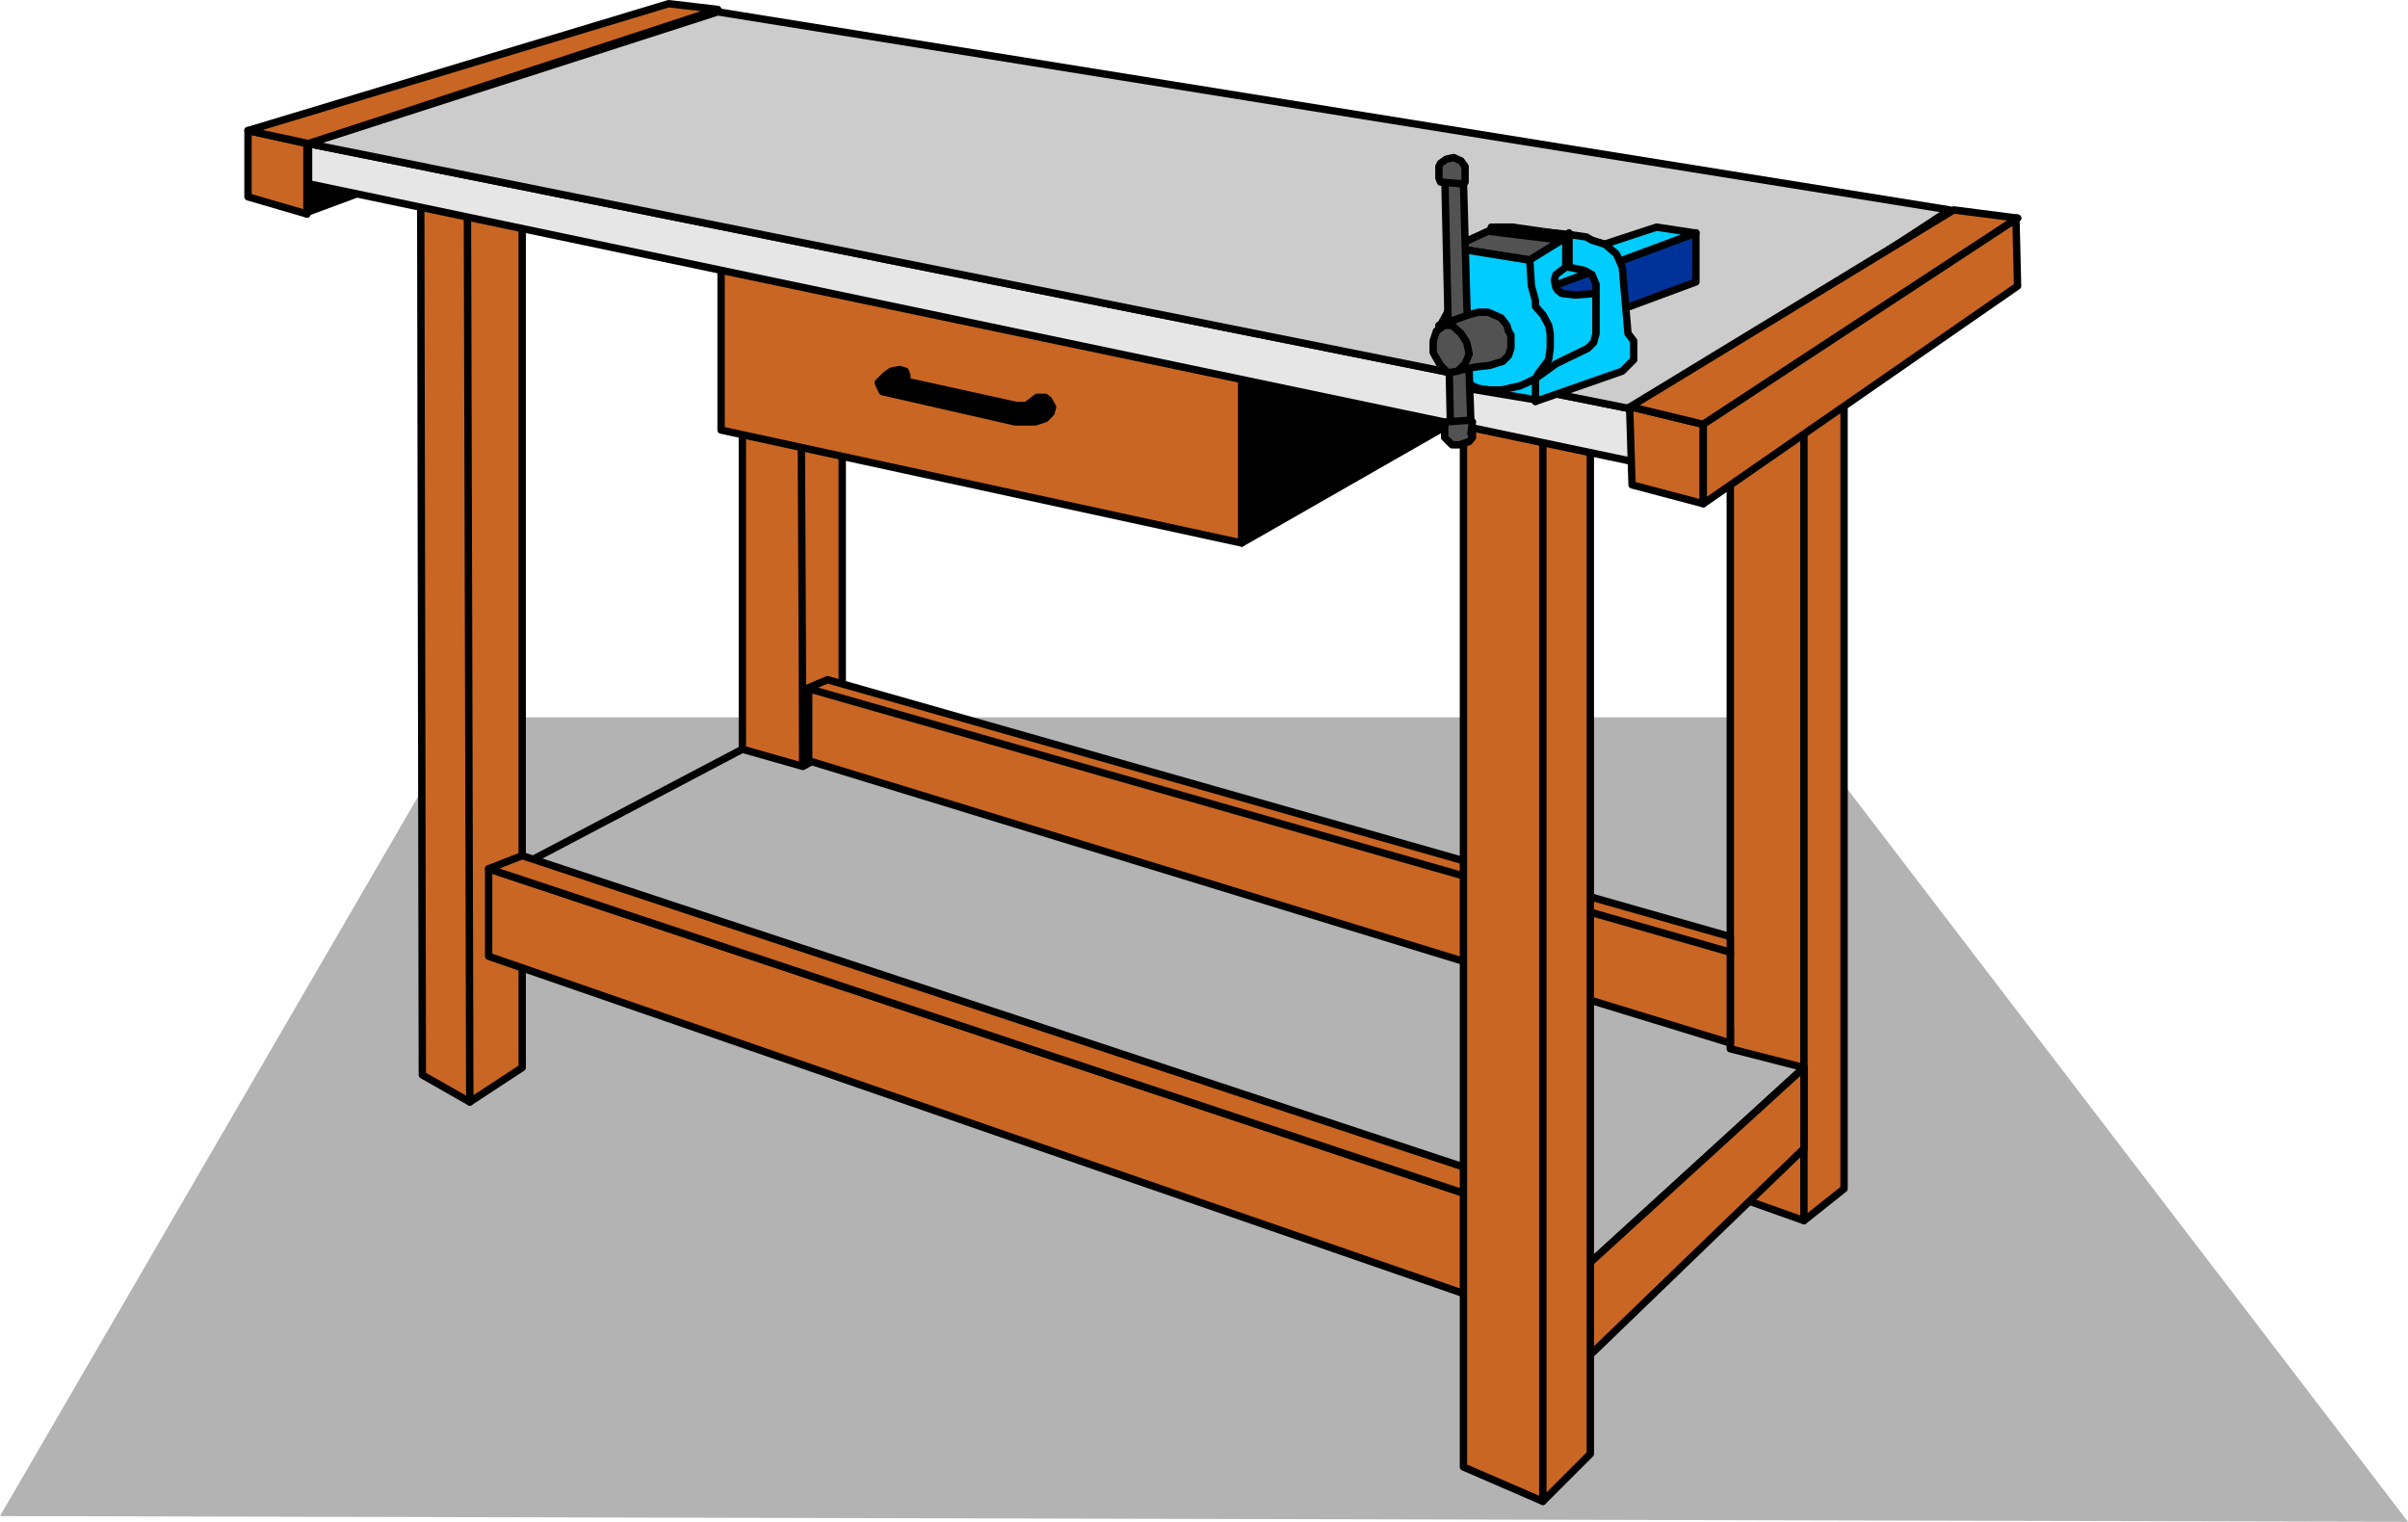 <?xml version="1.0" encoding="UTF-8" standalone="no"?>
<svg
   version="1.0"
   width="125.79mm"
   height="79.49mm"
   id="svg79"
   sodipodi:docname="Workbench &amp; Vice.wmf"
   xmlns:inkscape="http://www.inkscape.org/namespaces/inkscape"
   xmlns:sodipodi="http://sodipodi.sourceforge.net/DTD/sodipodi-0.dtd"
   xmlns="http://www.w3.org/2000/svg"
   xmlns:svg="http://www.w3.org/2000/svg">
  <sodipodi:namedview
     id="namedview79"
     pagecolor="#ffffff"
     bordercolor="#000000"
     borderopacity="0.25"
     inkscape:showpageshadow="2"
     inkscape:pageopacity="0.0"
     inkscape:pagecheckerboard="0"
     inkscape:deskcolor="#d1d1d1"
     inkscape:document-units="mm" />
  <defs
     id="defs1">
    <pattern
       id="WMFhbasepattern"
       patternUnits="userSpaceOnUse"
       width="6"
       height="6"
       x="0"
       y="0" />
  </defs>
  <path
     style="fill:#b3b3b3;fill-opacity:1;fill-rule:evenodd;stroke:none"
     d="M 91.142,141.613 H 353.904 L 475.427,300.433 0,299.302 91.627,141.613 v 0 z"
     id="path1" />
  <path
     style="fill:#c96623;fill-opacity:1;fill-rule:evenodd;stroke:none"
     d="M 146.571,154.377 V 50.813 h 11.958 V 154.7 h -11.958 v 0 z"
     id="path2" />
  <path
     style="fill:none;stroke:#000000;stroke-width:1.454px;stroke-linecap:round;stroke-linejoin:round;stroke-miterlimit:4;stroke-dasharray:none;stroke-opacity:1"
     d="M 146.571,154.377 V 50.813 h 11.958 V 154.7 h -11.958 v 0"
     id="path3" />
  <path
     style="fill:#c96623;fill-opacity:1;fill-rule:evenodd;stroke:none"
     d="m 158.045,50.813 0.485,103.887 h 7.757 V 50.813 h -7.757 v 0 z"
     id="path4" />
  <path
     style="fill:none;stroke:#000000;stroke-width:1.454px;stroke-linecap:round;stroke-linejoin:round;stroke-miterlimit:4;stroke-dasharray:none;stroke-opacity:1"
     d="m 158.045,50.813 0.485,103.887 h 7.757 V 50.813 h -7.757 v 0"
     id="path5" />
  <path
     style="fill:#c96623;fill-opacity:1;fill-rule:evenodd;stroke:none"
     d="M 341.622,82.157 V 235.806 l 14.544,5.17 V 82.157 Z"
     id="path6" />
  <path
     style="fill:none;stroke:#000000;stroke-width:1.454px;stroke-linecap:round;stroke-linejoin:round;stroke-miterlimit:4;stroke-dasharray:none;stroke-opacity:1"
     d="M 341.622,82.157 V 235.806 l 14.544,5.17 V 82.157 h -14.544 v 0"
     id="path7" />
  <path
     style="fill:#c96623;fill-opacity:1;fill-rule:evenodd;stroke:none"
     d="m 356.166,240.976 7.918,-6.301 V 78.925 H 356.166 Z"
     id="path8" />
  <path
     style="fill:none;stroke:#000000;stroke-width:1.454px;stroke-linecap:round;stroke-linejoin:round;stroke-miterlimit:4;stroke-dasharray:none;stroke-opacity:1"
     d="m 356.166,240.976 7.918,-6.301 V 78.925 H 356.166 v 162.051 0"
     id="path9" />
  <path
     style="fill:#b3b3b3;fill-opacity:1;fill-rule:evenodd;stroke:none"
     d="M 307.201,255.517 356.166,210.763 341.622,207.047 v -4.201 l -180.507,-52.994 -2.586,1.454 -11.958,-3.393 -49.773,26.174 206.686,79.975 z"
     id="path10" />
  <path
     style="fill:none;stroke:#000000;stroke-width:1.454px;stroke-linecap:round;stroke-linejoin:round;stroke-miterlimit:4;stroke-dasharray:none;stroke-opacity:1"
     d="M 307.201,255.517 356.166,210.763 341.622,207.047 v -4.201 l -180.507,-52.994 -2.586,1.454 -11.958,-3.393 -49.773,26.174 206.686,79.975 3.717,1.454 v 0"
     id="path11" />
  <path
     style="fill:#c96623;fill-opacity:1;fill-rule:evenodd;stroke:none"
     d="m 83.062,37.403 0.323,174.815 9.373,5.332 V 37.726 h -9.373 v 0 z"
     id="path12" />
  <path
     style="fill:none;stroke:#000000;stroke-width:1.454px;stroke-linecap:round;stroke-linejoin:round;stroke-miterlimit:4;stroke-dasharray:none;stroke-opacity:1"
     d="m 83.062,37.403 0.323,174.815 9.373,5.332 V 37.726 h -9.373 v 0"
     id="path13" />
  <path
     style="fill:#c96623;fill-opacity:1;fill-rule:evenodd;stroke:none"
     d="m 92.273,37.403 0.485,180.147 10.342,-6.786 V 37.726 H 92.758 v 0 z"
     id="path14" />
  <path
     style="fill:none;stroke:#000000;stroke-width:1.454px;stroke-linecap:round;stroke-linejoin:round;stroke-miterlimit:4;stroke-dasharray:none;stroke-opacity:1"
     d="m 92.273,37.403 0.485,180.147 10.342,-6.786 V 37.726 H 92.758 v 0"
     id="path15" />
  <path
     style="fill:#c96623;fill-opacity:1;fill-rule:evenodd;stroke:none"
     d="M 292.657,256.648 96.475,188.79 v -17.288 l 197.637,65.758 -1.131,19.873 v 0 z"
     id="path16" />
  <path
     style="fill:none;stroke:#000000;stroke-width:1.454px;stroke-linecap:round;stroke-linejoin:round;stroke-miterlimit:4;stroke-dasharray:none;stroke-opacity:1"
     d="M 292.657,256.648 96.475,188.79 v -17.288 l 197.637,65.758 -1.131,19.873 v 0"
     id="path17" />
  <path
     style="fill:#c96623;fill-opacity:1;fill-rule:evenodd;stroke:none"
     d="m 96.475,171.503 6.626,-2.585 191.011,63.172 v 5.17 z"
     id="path18" />
  <path
     style="fill:none;stroke:#000000;stroke-width:1.454px;stroke-linecap:round;stroke-linejoin:round;stroke-miterlimit:4;stroke-dasharray:none;stroke-opacity:1"
     d="m 96.475,171.503 6.626,-2.585 191.011,63.172 v 5.17 L 96.475,171.503 v 0"
     id="path19" />
  <path
     style="fill:#000000;fill-opacity:1;fill-rule:evenodd;stroke:none"
     d="M 288.94,82.157 245.147,107.199 V 51.944 h 43.794 z"
     id="path20" />
  <path
     style="fill:none;stroke:#000000;stroke-width:1.454px;stroke-linecap:round;stroke-linejoin:round;stroke-miterlimit:4;stroke-dasharray:none;stroke-opacity:1"
     d="M 288.94,82.157 245.147,107.199 V 51.944 h 43.794 v 30.213 0"
     id="path21" />
  <path
     style="fill:#c96623;fill-opacity:1;fill-rule:evenodd;stroke:none"
     d="M 245.147,107.199 142.369,84.903 V 51.944 h 102.777 z"
     id="path22" />
  <path
     style="fill:none;stroke:#000000;stroke-width:1.454px;stroke-linecap:round;stroke-linejoin:round;stroke-miterlimit:4;stroke-dasharray:none;stroke-opacity:1"
     d="M 245.147,107.199 142.369,84.903 V 51.944 h 102.777 v 55.256 0"
     id="path23" />
  <path
     style="fill:#000000;fill-opacity:1;fill-rule:evenodd;stroke:none"
     d="m 207.009,78.925 0.808,1.454 -0.323,1.131 -1.131,1.131 -1.939,0.646 h -2.262 -1.778 l -26.179,-5.978 -0.323,-0.646 -0.485,-1.131 0.808,-0.808 0.646,-0.646 1.131,-0.808 1.616,-0.323 1.131,0.323 0.323,0.808 v 0.646 l -0.323,0.485 21.978,4.847 h 1.939 l 2.101,-1.616 h 1.616 z"
     id="path24" />
  <path
     style="fill:none;stroke:#000000;stroke-width:1.454px;stroke-linecap:round;stroke-linejoin:round;stroke-miterlimit:4;stroke-dasharray:none;stroke-opacity:1"
     d="m 207.009,78.925 0.808,1.454 -0.323,1.131 -1.131,1.131 -1.939,0.646 h -2.262 -1.778 l -26.179,-5.978 -0.323,-0.646 -0.485,-1.131 0.808,-0.808 0.646,-0.646 1.131,-0.808 1.616,-0.323 1.131,0.323 0.323,0.808 v 0.646 l -0.323,0.485 21.978,4.847 h 1.939 l 2.101,-1.616 h 1.616 l 0.646,0.485 v 0"
     id="path25" />
  <path
     style="fill:#c96623;fill-opacity:1;fill-rule:evenodd;stroke:none"
     d="m 356.166,210.763 v 15.995 l -42.178,40.715 v -18.257 z"
     id="path26" />
  <path
     style="fill:none;stroke:#000000;stroke-width:1.454px;stroke-linecap:round;stroke-linejoin:round;stroke-miterlimit:4;stroke-dasharray:none;stroke-opacity:1"
     d="m 356.166,210.763 v 15.995 l -42.178,40.715 v -18.257 L 356.166,210.763 v 0"
     id="path27" />
  <path
     style="fill:#c96623;fill-opacity:1;fill-rule:evenodd;stroke:none"
     d="m 159.176,135.958 4.202,-1.777 178.245,50.732 v 3.878 l -181.961,-52.348 v 0 z"
     id="path28" />
  <path
     style="fill:none;stroke:#000000;stroke-width:1.454px;stroke-linecap:round;stroke-linejoin:round;stroke-miterlimit:4;stroke-dasharray:none;stroke-opacity:1"
     d="m 159.176,135.958 4.202,-1.777 178.245,50.732 v 3.878 l -181.961,-52.348 v 0"
     id="path29" />
  <path
     style="fill:#c96623;fill-opacity:1;fill-rule:evenodd;stroke:none"
     d="m 341.622,187.983 -181.961,-52.024 v 14.218 l 181.961,55.74 z"
     id="path30" />
  <path
     style="fill:none;stroke:#000000;stroke-width:1.454px;stroke-linecap:round;stroke-linejoin:round;stroke-miterlimit:4;stroke-dasharray:none;stroke-opacity:1"
     d="m 341.622,187.983 -181.961,-52.024 v 14.218 l 181.961,55.74 v -17.934 0"
     id="path31" />
  <path
     style="fill:#c96623;fill-opacity:1;fill-rule:evenodd;stroke:none"
     d="M 288.94,82.157 V 289.608 l 15.675,6.786 V 82.157 Z"
     id="path32" />
  <path
     style="fill:none;stroke:#000000;stroke-width:1.454px;stroke-linecap:round;stroke-linejoin:round;stroke-miterlimit:4;stroke-dasharray:none;stroke-opacity:1"
     d="M 288.94,82.157 V 289.608 l 15.675,6.786 V 82.157 h -15.675 v 0"
     id="path33" />
  <path
     style="fill:#c96623;fill-opacity:1;fill-rule:evenodd;stroke:none"
     d="m 304.616,296.394 9.373,-9.371 V 82.157 h -9.373 z"
     id="path34" />
  <path
     style="fill:none;stroke:#000000;stroke-width:1.454px;stroke-linecap:round;stroke-linejoin:round;stroke-miterlimit:4;stroke-dasharray:none;stroke-opacity:1"
     d="m 304.616,296.394 9.373,-9.371 V 82.157 h -9.373 v 214.237 0"
     id="path35" />
  <path
     style="fill:#000000;fill-opacity:1;fill-rule:evenodd;stroke:none"
     d="M 60.6,41.927 141.238,12.037 V 2.343 L 60.923,28.355 l -0.323,13.895 v 0 z"
     id="path36" />
  <path
     style="fill:none;stroke:#000000;stroke-width:1.454px;stroke-linecap:round;stroke-linejoin:round;stroke-miterlimit:4;stroke-dasharray:none;stroke-opacity:1"
     d="M 60.6,41.927 141.238,12.037 V 2.343 L 60.923,28.355 l -0.323,13.895 v 0"
     id="path37" />
  <path
     style="fill:#c96623;fill-opacity:1;fill-rule:evenodd;stroke:none"
     d="m 48.965,25.77 v 13.087 l 11.635,3.393 V 28.355 Z"
     id="path38" />
  <path
     style="fill:none;stroke:#000000;stroke-width:1.454px;stroke-linecap:round;stroke-linejoin:round;stroke-miterlimit:4;stroke-dasharray:none;stroke-opacity:1"
     d="m 48.965,25.77 v 13.087 l 11.635,3.393 V 28.355 L 48.965,25.77 v 0"
     id="path39" />
  <path
     style="fill:#c96623;fill-opacity:1;fill-rule:evenodd;stroke:none"
     d="M 141.723,1.858 60.923,28.355 48.965,25.77 132.027,0.727 Z"
     id="path40" />
  <path
     style="fill:none;stroke:#000000;stroke-width:1.454px;stroke-linecap:round;stroke-linejoin:round;stroke-miterlimit:4;stroke-dasharray:none;stroke-opacity:1"
     d="M 141.723,1.858 60.923,28.355 48.965,25.77 132.027,0.727 141.723,1.858 v 0"
     id="path41" />
  <path
     style="fill:#e6e6e6;fill-opacity:1;fill-rule:evenodd;stroke:none"
     d="M 60.923,28.355 324.331,81.187 V 91.528 L 60.923,36.272 Z"
     id="path42" />
  <path
     style="fill:none;stroke:#000000;stroke-width:1.454px;stroke-linecap:round;stroke-linejoin:round;stroke-miterlimit:4;stroke-dasharray:none;stroke-opacity:1"
     d="M 60.923,28.355 324.331,81.187 V 91.528 L 60.923,36.272 v -7.917 0"
     id="path43" />
  <path
     style="fill:#cccccc;fill-opacity:1;fill-rule:evenodd;stroke:none"
     d="M 60.923,28.355 141.723,2.343 384.931,41.442 324.331,81.187 Z"
     id="path44" />
  <path
     style="fill:none;stroke:#000000;stroke-width:1.454px;stroke-linecap:round;stroke-linejoin:round;stroke-miterlimit:4;stroke-dasharray:none;stroke-opacity:1"
     d="M 60.923,28.355 141.723,2.343 384.931,41.442 324.331,81.187 60.923,28.355 v 0"
     id="path45" />
  <path
     style="fill:#c96623;fill-opacity:1;fill-rule:evenodd;stroke:none"
     d="m 321.745,80.379 0.485,15.349 14.059,3.716 V 83.772 l -14.059,-3.393 v 0 z"
     id="path46" />
  <path
     style="fill:none;stroke:#000000;stroke-width:1.454px;stroke-linecap:round;stroke-linejoin:round;stroke-miterlimit:4;stroke-dasharray:none;stroke-opacity:1"
     d="m 321.745,80.379 0.485,15.349 14.059,3.716 V 83.772 l -14.059,-3.393 v 0"
     id="path47" />
  <path
     style="fill:#c96623;fill-opacity:1;fill-rule:evenodd;stroke:none"
     d="m 321.745,80.379 63.994,-38.937 12.605,1.616 -62.054,40.715 -14.059,-3.393 v 0 z"
     id="path48" />
  <path
     style="fill:none;stroke:#000000;stroke-width:1.454px;stroke-linecap:round;stroke-linejoin:round;stroke-miterlimit:4;stroke-dasharray:none;stroke-opacity:1"
     d="m 321.745,80.379 63.994,-38.937 12.605,1.616 -62.054,40.715 -14.059,-3.393 v 0"
     id="path49" />
  <path
     style="fill:#c96623;fill-opacity:1;fill-rule:evenodd;stroke:none"
     d="m 398.02,43.058 0.323,13.41 -62.054,42.977 V 83.772 l 62.054,-40.715 v 0 z"
     id="path50" />
  <path
     style="fill:none;stroke:#000000;stroke-width:1.454px;stroke-linecap:round;stroke-linejoin:round;stroke-miterlimit:4;stroke-dasharray:none;stroke-opacity:1"
     d="m 398.02,43.058 0.323,13.41 -62.054,42.977 V 83.772 l 62.054,-40.715 v 0"
     id="path51" />
  <path
     style="fill:#003399;fill-opacity:1;fill-rule:evenodd;stroke:none"
     d="m 317.382,62.122 17.453,-6.463 v -9.694 l -29.088,10.825 11.958,5.655 v 0 z"
     id="path52" />
  <path
     style="fill:none;stroke:#000000;stroke-width:1.454px;stroke-linecap:round;stroke-linejoin:round;stroke-miterlimit:4;stroke-dasharray:none;stroke-opacity:1"
     d="m 317.382,62.122 17.453,-6.463 v -9.694 l -29.088,10.825 11.958,5.655 v 0"
     id="path53" />
  <path
     style="fill:#00ccff;fill-opacity:1;fill-rule:evenodd;stroke:none"
     d="m 334.512,45.966 -7.434,-1.131 -27.634,9.048 6.302,2.908 29.088,-10.825 v 0 z"
     id="path54" />
  <path
     style="fill:none;stroke:#000000;stroke-width:1.454px;stroke-linecap:round;stroke-linejoin:round;stroke-miterlimit:4;stroke-dasharray:none;stroke-opacity:1"
     d="m 334.512,45.966 -7.434,-1.131 -27.634,9.048 6.302,2.908 29.088,-10.825 v 0"
     id="path55" />
  <path
     style="fill:#000000;fill-opacity:1;fill-rule:evenodd;stroke:none"
     d="m 309.787,52.752 -15.352,-2.262 v -5.655 l 15.352,1.454 z"
     id="path56" />
  <path
     style="fill:none;stroke:#000000;stroke-width:1.454px;stroke-linecap:round;stroke-linejoin:round;stroke-miterlimit:4;stroke-dasharray:none;stroke-opacity:1"
     d="m 309.787,52.752 -15.352,-2.262 v -5.655 l 15.352,1.454 v 6.463 0"
     id="path57" />
  <path
     style="fill:#00ccff;fill-opacity:1;fill-rule:evenodd;stroke:none"
     d="m 315.12,57.922 -4.202,0.323 -2.586,-0.323 -0.808,-0.646 -0.323,-0.485 -0.323,-1.454 0.323,-1.131 1.939,-1.454 v -5.978 l -4.525,1.131 -1.454,1.454 -1.131,1.131 v 0.808 l -0.808,4.847 v 2.1 l 0.808,2.262 1.131,1.939 1.454,2.262 0.323,2.585 v 1.454 l -0.323,1.131 -1.454,2.585 -1.131,0.808 0.646,2.262 10.827,-5.655 1.616,-2.585 v -1.454 z"
     id="path58" />
  <path
     style="fill:none;stroke:#000000;stroke-width:1.454px;stroke-linecap:round;stroke-linejoin:round;stroke-miterlimit:4;stroke-dasharray:none;stroke-opacity:1"
     d="m 315.12,57.922 -4.202,0.323 -2.586,-0.323 -0.808,-0.646 -0.323,-0.485 -0.323,-1.454 0.323,-1.131 1.939,-1.454 v -5.978 l -4.525,1.131 -1.454,1.454 -1.131,1.131 v 0.808 l -0.808,4.847 v 2.1 l 0.808,2.262 1.131,1.939 1.454,2.262 0.323,2.585 v 1.454 l -0.323,1.131 -1.454,2.585 -1.131,0.808 0.646,2.262 10.827,-5.655 1.616,-2.585 v -1.454 -7.917 0"
     id="path59" />
  <path
     style="fill:#006696;fill-opacity:1;fill-rule:evenodd;stroke:none"
     d="m 312.049,46.774 -13.413,-1.939 h -3.394 l 14.544,1.939 z"
     id="path60" />
  <path
     style="fill:none;stroke:#000000;stroke-width:1.454px;stroke-linecap:round;stroke-linejoin:round;stroke-miterlimit:4;stroke-dasharray:none;stroke-opacity:1"
     d="m 312.049,46.774 -13.413,-1.939 h -3.394 l 14.544,1.939 h 2.262 v 0"
     id="path61" />
  <path
     style="fill:#525252;fill-opacity:1;fill-rule:evenodd;stroke:none"
     d="m 287.486,48.551 6.302,-2.908 14.544,1.777 -6.302,3.878 -14.544,-2.262 v 0 z"
     id="path62" />
  <path
     style="fill:none;stroke:#000000;stroke-width:1.454px;stroke-linecap:round;stroke-linejoin:round;stroke-miterlimit:4;stroke-dasharray:none;stroke-opacity:1"
     d="m 287.486,48.551 6.302,-2.908 14.544,1.777 -6.302,3.878 -14.544,-2.262 v 0"
     id="path63" />
  <path
     style="fill:#00ccff;fill-opacity:1;fill-rule:evenodd;stroke:none"
     d="m 309.787,45.966 v 6.786 l 3.07,0.646 1.454,0.808 0.808,1.939 v 9.694 l -0.485,1.777 -1.131,1.131 -6.302,3.07 -4.04,2.908 v 4.524 l 17.13,-5.978 1.131,-1.131 1.131,-1.131 v -1.777 -1.939 l -1.131,-1.454 -1.131,-13.087 -1.131,-2.585 -2.262,-1.939 -2.586,-0.808 -1.131,-0.646 -3.394,-0.485 v 0 z"
     id="path64" />
  <path
     style="fill:none;stroke:#000000;stroke-width:1.454px;stroke-linecap:round;stroke-linejoin:round;stroke-miterlimit:4;stroke-dasharray:none;stroke-opacity:1"
     d="m 309.787,45.966 v 6.786 l 3.07,0.646 1.454,0.808 0.808,1.939 v 9.694 l -0.485,1.777 -1.131,1.131 -6.302,3.07 -4.04,2.908 v 4.524 l 17.13,-5.978 1.131,-1.131 1.131,-1.131 v -1.777 -1.939 l -1.131,-1.454 -1.131,-13.087 -1.131,-2.585 -2.262,-1.939 -2.586,-0.808 -1.131,-0.646 -3.394,-0.485 v 0"
     id="path65" />
  <path
     style="fill:#00ccff;fill-opacity:1;fill-rule:evenodd;stroke:none"
     d="M 303.161,78.925 286.678,76.179 v -5.978 l 16.483,1.131 v 7.917 0 z"
     id="path66" />
  <path
     style="fill:none;stroke:#000000;stroke-width:1.454px;stroke-linecap:round;stroke-linejoin:round;stroke-miterlimit:4;stroke-dasharray:none;stroke-opacity:1"
     d="M 303.161,78.925 286.678,76.179 v -5.978 l 16.483,1.131 v 7.917 0"
     id="path67" />
  <path
     style="fill:#00ccff;fill-opacity:1;fill-rule:evenodd;stroke:none"
     d="m 301.545,51.297 -14.059,-2.262 0.323,4.039 -0.323,4.524 -0.808,1.777 -1.131,2.747 -1.454,2.585 0.646,2.585 1.131,2.585 2.586,3.716 1.616,1.616 v 0.646 l 1.778,0.808 2.262,0.323 h 2.262 l 3.717,-0.808 1.454,-0.646 1.616,-0.808 0.646,-1.131 1.131,-1.454 0.808,-1.131 0.323,-2.262 v -2.908 l -0.323,-1.616 -1.131,-2.1 -1.454,-1.616 v -1.131 l -0.808,-2.908 -0.323,-5.17 v 0 z"
     id="path68" />
  <path
     style="fill:none;stroke:#000000;stroke-width:1.454px;stroke-linecap:round;stroke-linejoin:round;stroke-miterlimit:4;stroke-dasharray:none;stroke-opacity:1"
     d="m 301.545,51.297 -14.059,-2.262 0.323,4.039 -0.323,4.524 -0.808,1.777 -1.131,2.747 -1.454,2.585 0.646,2.585 1.131,2.585 2.586,3.716 1.616,1.616 v 0.646 l 1.778,0.808 2.262,0.323 h 2.262 l 3.717,-0.808 1.454,-0.646 1.616,-0.808 0.646,-1.131 1.131,-1.454 0.808,-1.131 0.323,-2.262 v -2.908 l -0.323,-1.616 -1.131,-2.1 -1.454,-1.616 v -1.131 l -0.808,-2.908 -0.323,-5.17 v 0"
     id="path69" />
  <path
     style="fill:#525252;fill-opacity:1;fill-rule:evenodd;stroke:none"
     d="m 288.94,35.949 0.646,23.427 0.808,23.589 -0.323,1.454 h -1.131 -1.454 l -0.808,-0.323 -0.323,-0.808 -1.131,-49.924 z"
     id="path70" />
  <path
     style="fill:none;stroke:#000000;stroke-width:1.454px;stroke-linecap:round;stroke-linejoin:round;stroke-miterlimit:4;stroke-dasharray:none;stroke-opacity:1"
     d="m 288.94,35.949 0.646,23.427 0.808,23.589 -0.323,1.454 h -1.131 -1.454 l -0.808,-0.323 -0.323,-0.808 -1.131,-49.924 3.717,2.585 v 0"
     id="path71" />
  <path
     style="fill:#525252;fill-opacity:1;fill-rule:evenodd;stroke:none"
     d="m 290.395,85.55 0.323,-2.262 -0.646,-0.323 -4.525,0.323 -0.323,0.808 v 2.262 l 0.323,0.323 1.131,1.131 h 1.454 l 1.939,-0.646 0.646,-0.808 v -0.808 0 z"
     id="path72" />
  <path
     style="fill:none;stroke:#000000;stroke-width:1.454px;stroke-linecap:round;stroke-linejoin:round;stroke-miterlimit:4;stroke-dasharray:none;stroke-opacity:1"
     d="m 290.395,85.55 0.323,-2.262 -0.646,-0.323 -4.525,0.323 -0.323,0.808 v 2.262 l 0.323,0.323 1.131,1.131 h 1.454 l 1.939,-0.646 0.646,-0.808 v -0.808 0"
     id="path73" />
  <path
     style="fill:#525252;fill-opacity:1;fill-rule:evenodd;stroke:none"
     d="m 289.264,33.364 v 2.585 l -0.808,0.323 -4.04,-0.323 -0.323,-0.808 v -2.262 l 0.323,-0.646 1.131,-0.808 1.454,-0.323 1.454,0.646 0.808,1.131 z"
     id="path74" />
  <path
     style="fill:none;stroke:#000000;stroke-width:1.454px;stroke-linecap:round;stroke-linejoin:round;stroke-miterlimit:4;stroke-dasharray:none;stroke-opacity:1"
     d="m 289.264,33.364 v 2.585 l -0.808,0.323 -4.04,-0.323 -0.323,-0.808 v -2.262 l 0.323,-0.646 1.131,-0.808 1.454,-0.323 1.454,0.646 0.808,1.131 v 0.485 0"
     id="path75" />
  <path
     style="fill:#525252;fill-opacity:1;fill-rule:evenodd;stroke:none"
     d="m 287.486,73.271 3.717,-0.808 2.909,-0.323 2.586,-0.808 1.131,-1.131 0.485,-1.454 v -1.454 -1.131 l -0.485,-0.808 -0.323,-1.131 -1.131,-1.454 -1.454,-0.646 -1.131,-0.485 h -1.454 -0.485 l -1.778,0.485 -5.979,2.1 z"
     id="path76" />
  <path
     style="fill:none;stroke:#000000;stroke-width:1.454px;stroke-linecap:round;stroke-linejoin:round;stroke-miterlimit:4;stroke-dasharray:none;stroke-opacity:1"
     d="m 287.486,73.271 3.717,-0.808 2.909,-0.323 2.586,-0.808 1.131,-1.131 0.485,-1.454 v -1.454 -1.131 l -0.485,-0.808 -0.323,-1.131 -1.131,-1.454 -1.454,-0.646 -1.131,-0.485 h -1.454 -0.485 l -1.778,0.485 -5.979,2.1 3.394,9.048 v 0"
     id="path77" />
  <path
     style="fill:#525252;fill-opacity:1;fill-rule:evenodd;stroke:none"
     d="m 282.961,69.231 v -1.939 l 0.646,-1.939 1.616,-1.131 h 1.454 l 1.778,1.616 1.131,1.777 0.485,2.262 -0.808,1.939 -1.454,1.454 -1.939,0.323 -1.454,-1.454 -1.131,-1.939 -0.323,-0.646 v 0 z"
     id="path78" />
  <path
     style="fill:none;stroke:#000000;stroke-width:1.454px;stroke-linecap:round;stroke-linejoin:round;stroke-miterlimit:4;stroke-dasharray:none;stroke-opacity:1"
     d="m 282.961,69.231 v -1.939 l 0.646,-1.939 1.616,-1.131 h 1.454 l 1.778,1.616 1.131,1.777 0.485,2.262 -0.808,1.939 -1.454,1.454 -1.939,0.323 -1.454,-1.454 -1.131,-1.939 -0.323,-0.646 v 0"
     id="path79" />
</svg>
